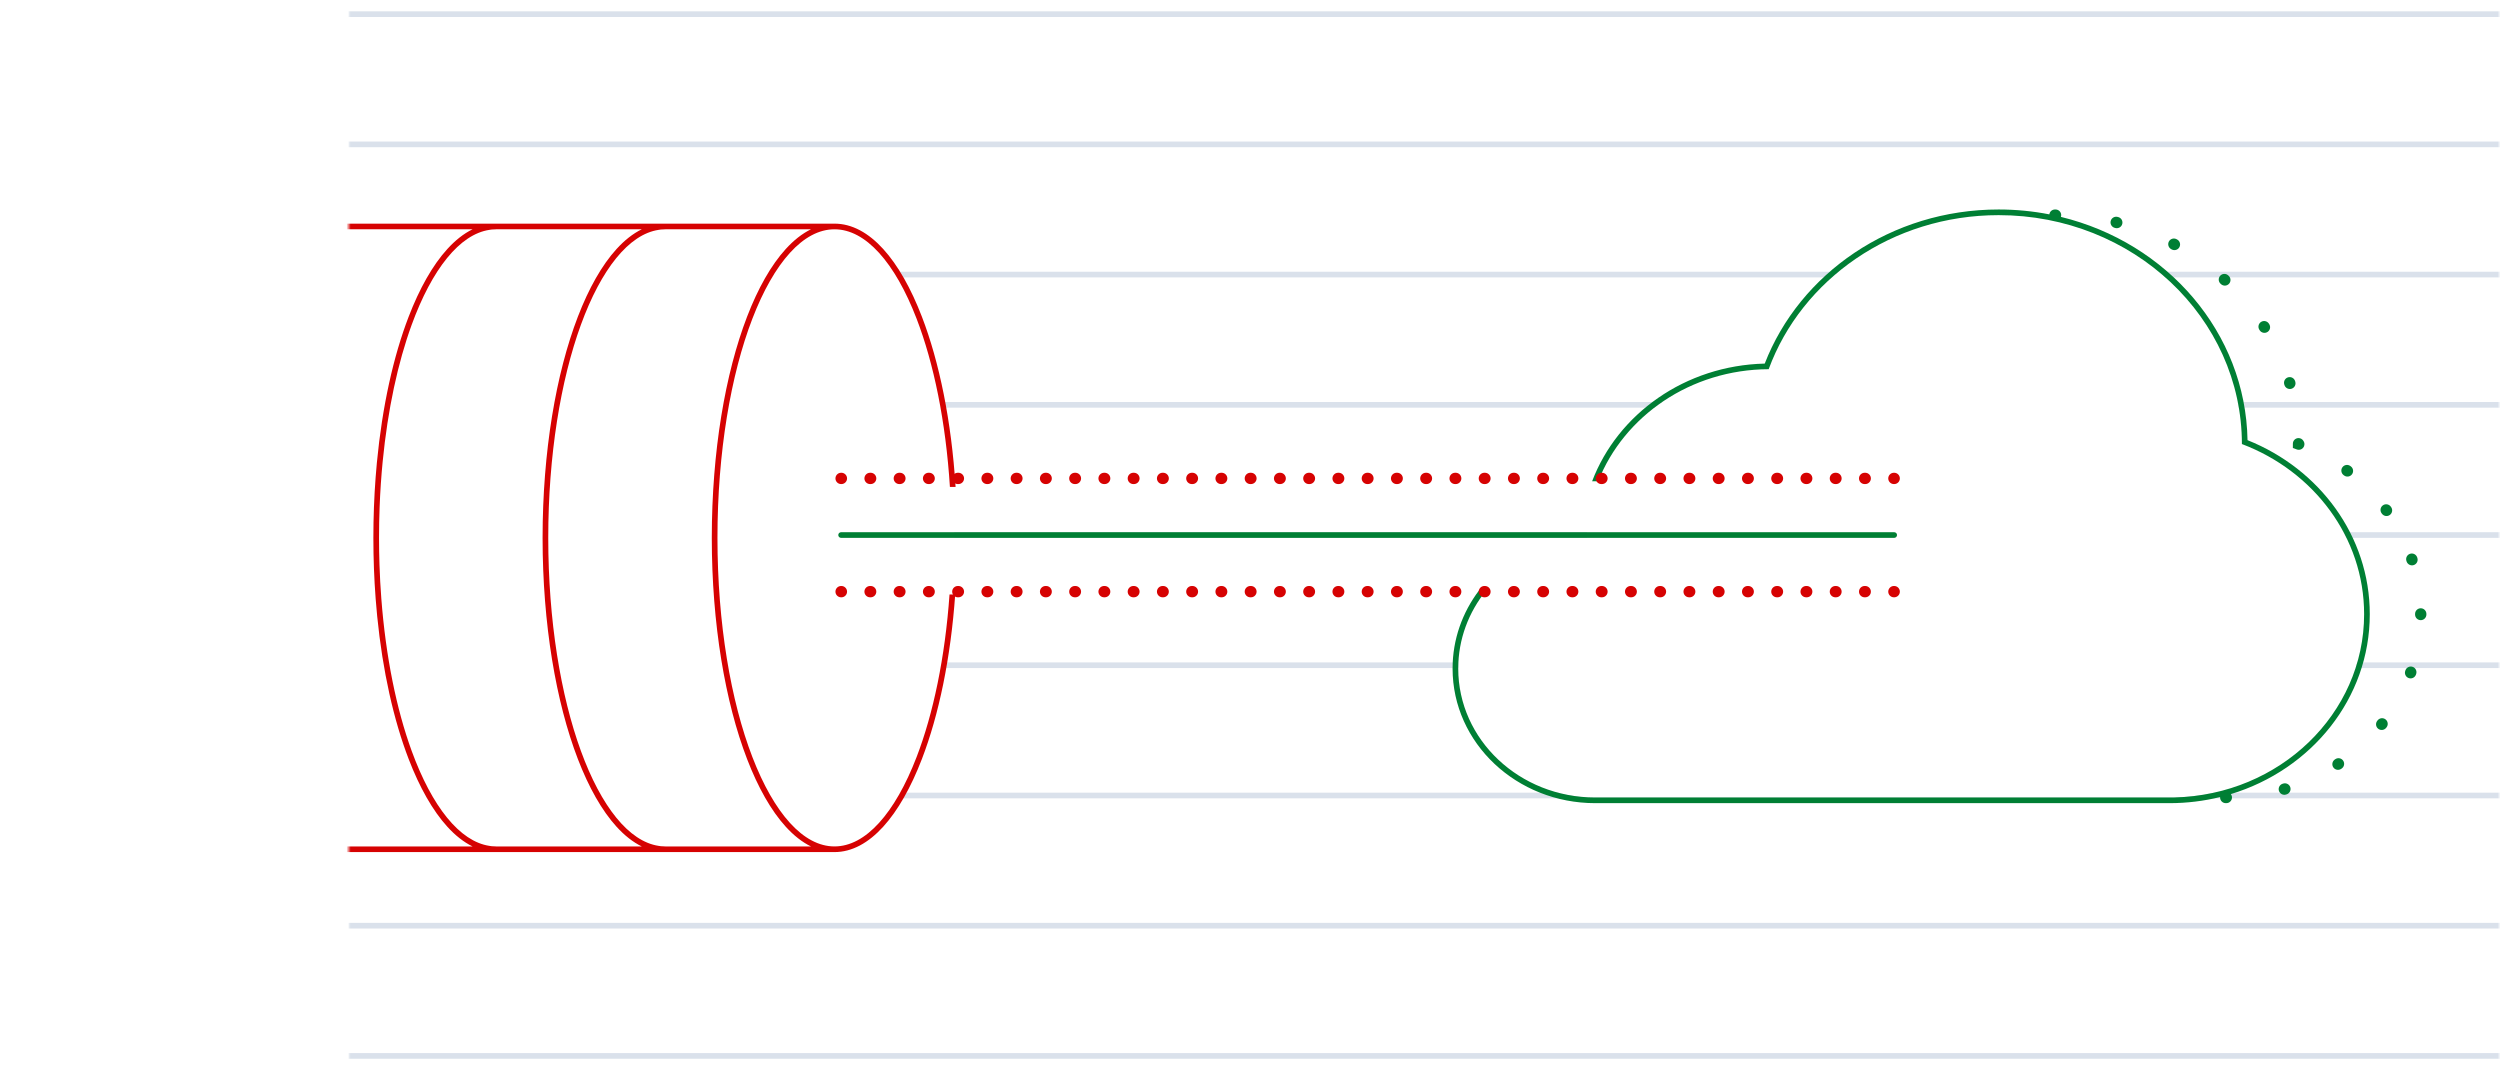 <svg width="581" height="250" viewBox="0 0 581 250" fill="none" xmlns="http://www.w3.org/2000/svg">
<mask id="mask0_5_117" style="mask-type:luminance" maskUnits="userSpaceOnUse" x="0" y="0" width="581" height="250">
<path d="M580.998 0H0.998V250H580.998V0Z" fill="white"/>
</mask>
<g mask="url(#mask0_5_117)">
<mask id="mask1_5_117" style="mask-type:luminance" maskUnits="userSpaceOnUse" x="81" y="0" width="500" height="250">
<path d="M581 0H81V250H581V0Z" fill="white"/>
</mask>
<g mask="url(#mask1_5_117)">
<path d="M595.474 3.947H81V2.632H595.474V3.947Z" fill="#DAE1EB"/>
<path d="M595.474 34.211H81V32.895H595.474V34.211Z" fill="#DAE1EB"/>
<path d="M209.205 64.474H425.721C426.225 64.026 426.739 63.588 427.26 63.158H208.404C208.674 63.585 208.941 64.024 209.205 64.474Z" fill="#DAE1EB"/>
<path d="M219.244 94.737C219.166 94.296 219.086 93.857 219.004 93.421H386.296C385.677 93.844 385.071 94.283 384.478 94.737H219.244Z" fill="#DAE1EB"/>
<path d="M221.789 125C221.789 124.561 221.788 124.122 221.785 123.684H368.831C368.807 124.121 368.79 124.56 368.781 125H221.789Z" fill="#DAE1EB"/>
<path d="M219.244 155.263C219.322 154.827 219.397 154.388 219.471 153.947H338.93C338.908 154.384 338.897 154.822 338.895 155.263H219.244Z" fill="#DAE1EB"/>
<path d="M209.205 185.526C209.456 185.098 209.704 184.659 209.95 184.211H362.049C364.809 184.945 367.721 185.338 370.73 185.338H504.171C507.746 185.338 511.224 184.948 514.56 184.211H595.474V185.526H209.205Z" fill="#DAE1EB"/>
<path d="M520.061 93.421C520.148 93.858 520.228 94.296 520.303 94.737H595.474V93.421H520.061Z" fill="#DAE1EB"/>
<path d="M544.65 123.684C544.882 124.119 545.105 124.557 545.321 125H595.474V123.684H544.65Z" fill="#DAE1EB"/>
<path d="M547.839 153.947C547.712 154.389 547.577 154.828 547.435 155.263H595.474V153.947H547.839Z" fill="#DAE1EB"/>
<path d="M501.698 63.158C502.22 63.588 502.733 64.026 503.238 64.474H595.474V63.158H501.698Z" fill="#DAE1EB"/>
<path d="M595.474 215.789H81V214.474H595.474V215.789Z" fill="#DAE1EB"/>
<path d="M81 246.053H595.474V244.737H81V246.053Z" fill="#DAE1EB"/>
<path fill-rule="evenodd" clip-rule="evenodd" d="M504.172 185.338C504.562 185.338 504.952 185.334 505.34 185.325L504.172 185.338Z" fill="#007F34"/>
<path d="M490.523 51.373C490.352 52.08 490.785 52.791 491.491 52.963L491.627 52.996C492.333 53.169 493.045 52.737 493.218 52.032C493.392 51.326 492.96 50.613 492.254 50.44L492.112 50.405C491.406 50.234 490.695 50.667 490.523 51.373Z" fill="#007F34"/>
<path d="M504.047 56.134C503.708 56.777 503.955 57.573 504.598 57.912L504.721 57.977C505.363 58.317 506.159 58.072 506.499 57.43C506.84 56.788 506.595 55.992 505.953 55.651L505.824 55.583C505.181 55.245 504.386 55.491 504.047 56.134Z" fill="#007F34"/>
<path d="M515.975 64.083C515.485 64.62 515.524 65.453 516.061 65.942L516.164 66.035C516.7 66.526 517.532 66.489 518.023 65.953C518.514 65.417 518.477 64.585 517.941 64.094L517.833 63.996C517.296 63.507 516.464 63.546 515.975 64.083Z" fill="#007F34"/>
<path d="M525.475 74.811C524.862 75.201 524.681 76.014 525.071 76.628L525.145 76.745C525.534 77.359 526.346 77.542 526.961 77.154C527.575 76.766 527.758 75.953 527.37 75.338L527.291 75.215C526.901 74.602 526.088 74.421 525.475 74.811Z" fill="#007F34"/>
<path d="M531.749 87.69C531.052 87.896 530.653 88.627 530.859 89.324L530.898 89.457C531.102 90.155 531.832 90.555 532.53 90.352C533.227 90.148 533.628 89.418 533.424 88.72L533.383 88.58C533.178 87.883 532.446 87.484 531.749 87.69Z" fill="#007F34"/>
<path d="M534.174 101.809C533.447 101.811 532.859 102.401 532.861 103.127V104.106L533.77 104.449C534.449 104.707 535.209 104.365 535.467 103.686C535.627 103.264 535.556 102.81 535.315 102.466C535.087 102.072 534.661 101.808 534.174 101.809Z" fill="#007F34"/>
<path d="M544.39 108.576C543.955 109.158 544.075 109.983 544.657 110.418L544.756 110.492C545.337 110.929 546.162 110.812 546.599 110.231C547.035 109.651 546.918 108.826 546.338 108.389L546.232 108.31C545.65 107.875 544.825 107.994 544.39 108.576Z" fill="#007F34"/>
<path d="M553.768 117.45C553.183 117.88 553.058 118.704 553.489 119.289L553.562 119.389C553.991 119.976 554.814 120.104 555.401 119.675C555.987 119.246 556.115 118.422 555.686 117.836L555.608 117.729C555.177 117.144 554.353 117.019 553.768 117.45Z" fill="#007F34"/>
<path d="M560.087 128.703C559.398 128.933 559.025 129.678 559.256 130.368L559.295 130.485C559.523 131.175 560.267 131.55 560.957 131.322C561.647 131.093 562.021 130.349 561.793 129.659L561.752 129.534C561.521 128.845 560.776 128.472 560.087 128.703Z" fill="#007F34"/>
<path d="M562.577 141.362C561.851 141.363 561.263 141.953 561.264 142.68V142.742V142.809C561.262 143.536 561.851 144.126 562.577 144.127C563.304 144.128 563.894 143.54 563.895 142.813V142.742V142.676C563.894 141.949 563.304 141.361 562.577 141.362Z" fill="#007F34"/>
<path d="M560.708 154.976C560.023 154.733 559.271 155.092 559.029 155.777L558.984 155.902C558.74 156.586 559.096 157.339 559.78 157.584C560.464 157.828 561.217 157.472 561.462 156.788L561.51 156.655C561.752 155.97 561.393 155.218 560.708 154.976Z" fill="#007F34"/>
<path d="M554.411 167.195C553.842 166.743 553.014 166.837 552.562 167.406L552.48 167.51C552.026 168.078 552.118 168.906 552.686 169.359C553.254 169.813 554.082 169.721 554.535 169.153L554.623 169.043C555.075 168.474 554.98 167.647 554.411 167.195Z" fill="#007F34"/>
<path d="M544.559 176.79C544.156 176.185 543.339 176.022 542.734 176.425L542.624 176.499C542.018 176.9 541.852 177.717 542.254 178.322C542.655 178.928 543.472 179.094 544.077 178.692L544.195 178.614C544.799 178.211 544.962 177.394 544.559 176.79Z" fill="#007F34"/>
<path d="M532.272 182.981C532.065 182.284 531.332 181.888 530.635 182.096L530.508 182.134C529.811 182.339 529.412 183.071 529.618 183.768C529.824 184.465 530.555 184.863 531.252 184.658L531.387 184.618C532.084 184.41 532.48 183.677 532.272 182.981Z" fill="#007F34"/>
<path d="M464.48 48.684C439.543 48.684 418.241 63.566 410.125 84.498C391.66 84.935 375.963 96.177 370.011 111.842H371.425C377.412 96.691 392.879 85.881 411.04 85.801C418.705 64.963 439.736 50 464.48 50C495.695 50 521.003 73.815 521.018 103.196C537.666 109.487 549.421 124.822 549.421 142.742C549.421 165.9 529.79 184.741 505.34 185.325C504.952 185.334 504.562 185.338 504.172 185.338H382.513H370.73C353.148 185.338 338.895 171.921 338.895 155.37C338.895 148.547 341.317 142.256 345.397 137.218H343.724C339.859 142.328 337.579 148.588 337.579 155.37C337.579 172.721 352.498 186.654 370.73 186.654H504.172C508.239 186.654 512.187 186.161 515.952 185.235C515.949 185.269 515.948 185.304 515.948 185.338C515.948 186.065 516.537 186.654 517.264 186.654H517.401C518.127 186.653 518.715 186.063 518.714 185.337C518.714 185.041 518.616 184.768 518.451 184.549C537.148 178.872 550.737 162.346 550.737 142.742C550.737 124.524 538.986 108.95 522.326 102.293C521.882 77.245 503.559 56.388 478.961 50.408C479.002 50.28 479.025 50.144 479.025 50.002C479.026 49.275 478.438 48.685 477.711 48.684L477.638 48.684L477.568 48.684C476.904 48.685 476.355 49.178 476.267 49.818C472.459 49.075 468.517 48.684 464.48 48.684Z" fill="#007F34"/>
<path fill-rule="evenodd" clip-rule="evenodd" d="M193.935 198.026C198.03 198.026 201.857 195.867 205.263 192.124C208.67 188.381 211.707 183.001 214.245 176.409C218.184 166.175 220.948 152.939 221.99 138.158H220.67C219.632 152.796 216.893 165.866 213.017 175.936C210.513 182.44 207.549 187.658 204.29 191.239C201.032 194.819 197.532 196.71 193.935 196.711C190.339 196.711 186.838 194.819 183.58 191.239C180.322 187.658 177.357 182.44 174.853 175.936C169.848 162.933 166.738 144.925 166.738 125C166.738 105.075 169.848 87.067 174.853 74.064C177.357 67.56 180.322 62.342 183.58 58.761C186.838 55.181 190.339 53.289 193.935 53.289C197.532 53.29 201.032 55.181 204.29 58.761C207.549 62.342 210.513 67.56 213.017 74.064C217.008 84.434 219.794 97.988 220.759 113.158H222.077C221.111 97.847 218.3 84.128 214.245 73.591C211.707 66.999 208.67 61.619 205.263 57.876C201.857 54.133 198.03 51.974 193.935 51.974H73.664V52.215C70.001 52.947 66.594 55.404 63.548 59.149C60.343 63.088 57.492 68.508 55.113 75.033C50.355 88.086 47.447 105.672 47.447 125C47.447 144.328 50.355 161.914 55.113 174.967C57.492 181.492 60.343 186.912 63.547 190.851C66.594 194.596 70.001 197.053 73.664 197.785V198.026H193.935ZM154.609 53.289H188.465C186.405 54.296 184.444 55.855 182.605 57.876C179.199 61.619 176.161 66.999 173.624 73.591C168.547 86.78 165.421 104.956 165.421 125C165.421 145.044 168.547 163.22 173.624 176.409C176.161 183.001 179.199 188.381 182.605 192.124C184.444 194.145 186.405 195.704 188.465 196.711H154.609C154.263 196.711 153.918 196.693 153.574 196.658L153.07 196.582C149.637 196.065 146.304 193.814 143.219 190.021C140.137 186.232 137.348 180.957 135 174.517C130.305 161.639 127.414 144.211 127.414 125C127.414 105.789 130.305 88.361 135 75.483C137.348 69.043 140.137 63.768 143.219 59.979C146.304 56.186 149.637 53.935 153.07 53.418L153.574 53.342C153.918 53.307 154.264 53.289 154.609 53.289ZM149.141 196.711H115.285C114.938 196.711 114.591 196.693 114.246 196.658L113.744 196.582C110.311 196.065 106.978 193.814 103.893 190.021C100.811 186.232 98.022 180.957 95.674 174.517C92.153 164.858 89.646 152.641 88.613 139.031C88.419 136.484 88.278 133.888 88.191 131.251C88.122 129.191 88.088 127.106 88.088 125C88.088 122.599 88.133 120.225 88.221 117.885C88.358 114.256 88.598 110.707 88.934 107.258C90.115 95.138 92.476 84.255 95.674 75.483C98.022 69.043 100.811 63.768 103.893 59.979C106.978 56.186 110.311 53.935 113.744 53.418L114.246 53.342C114.591 53.307 114.938 53.289 115.285 53.289H149.141C147.081 54.296 145.12 55.855 143.281 57.876C139.875 61.619 136.837 66.999 134.3 73.591C129.223 86.78 126.097 104.956 126.097 125C126.097 145.044 129.223 163.22 134.3 176.409C136.837 183.001 139.875 188.381 143.281 192.124C145.12 194.145 147.081 195.704 149.141 196.711ZM87.3 139.126C87.404 140.495 87.523 141.85 87.656 143.191C88.922 155.942 91.489 167.351 94.975 176.409C97.512 183.001 100.55 188.381 103.956 192.124C105.795 194.145 107.756 195.704 109.816 196.711H74.98V196.667L74.42 196.582C70.986 196.065 67.654 193.814 64.568 190.021C61.486 186.232 58.697 180.957 56.349 174.517C51.655 161.639 48.763 144.211 48.763 125C48.763 105.789 51.655 88.361 56.349 75.483C58.697 69.043 61.486 63.768 64.568 59.979C67.654 56.186 70.986 53.935 74.42 53.418L74.98 53.333V53.289H109.816C107.756 54.296 105.795 55.855 103.956 57.876C100.55 61.619 97.512 66.999 94.975 73.591C91.428 82.806 88.833 94.455 87.591 107.475C87.484 108.598 87.387 109.731 87.3 110.874C86.954 115.445 86.772 120.168 86.772 125C86.772 129.832 86.954 134.555 87.3 139.126Z" fill="#D60202"/>
<path fill-rule="evenodd" clip-rule="evenodd" d="M194.816 124.342C194.816 123.979 195.11 123.684 195.474 123.684H440.21C440.574 123.684 440.868 123.979 440.868 124.342C440.868 124.706 440.574 125 440.21 125H195.474C195.11 125 194.816 124.706 194.816 124.342Z" fill="#007F34"/>
<path fill-rule="evenodd" clip-rule="evenodd" d="M194.158 111.184C194.158 110.458 194.747 109.868 195.474 109.868H195.54C196.267 109.868 196.856 110.458 196.856 111.184C196.856 111.911 196.267 112.5 195.54 112.5H195.474C194.747 112.5 194.158 111.911 194.158 111.184ZM200.89 111.184C200.89 110.458 201.479 109.868 202.205 109.868H202.339C203.065 109.868 203.654 110.458 203.654 111.184C203.654 111.911 203.065 112.5 202.339 112.5H202.205C201.479 112.5 200.89 111.911 200.89 111.184ZM207.688 111.184C207.688 110.458 208.277 109.868 209.004 109.868H209.137C209.864 109.868 210.453 110.458 210.453 111.184C210.453 111.911 209.864 112.5 209.137 112.5H209.004C208.277 112.5 207.688 111.911 207.688 111.184ZM214.486 111.184C214.486 110.458 215.075 109.868 215.802 109.868H215.935C216.662 109.868 217.251 110.458 217.251 111.184C217.251 111.911 216.662 112.5 215.935 112.5H215.802C215.075 112.5 214.486 111.911 214.486 111.184ZM221.284 111.184C221.284 110.458 221.873 109.868 222.6 109.868H222.733C223.46 109.868 224.049 110.458 224.049 111.184C224.049 111.911 223.46 112.5 222.733 112.5H222.6C221.873 112.5 221.284 111.911 221.284 111.184ZM228.083 111.184C228.083 110.458 228.672 109.868 229.398 109.868H229.532C230.258 109.868 230.847 110.458 230.847 111.184C230.847 111.911 230.258 112.5 229.532 112.5H229.398C228.672 112.5 228.083 111.911 228.083 111.184ZM234.881 111.184C234.881 110.458 235.47 109.868 236.197 109.868H236.33C237.057 109.868 237.646 110.458 237.646 111.184C237.646 111.911 237.057 112.5 236.33 112.5H236.197C235.47 112.5 234.881 111.911 234.881 111.184ZM241.679 111.184C241.679 110.458 242.268 109.868 242.995 109.868H243.128C243.855 109.868 244.444 110.458 244.444 111.184C244.444 111.911 243.855 112.5 243.128 112.5H242.995C242.268 112.5 241.679 111.911 241.679 111.184ZM248.477 111.184C248.477 110.458 249.066 109.868 249.793 109.868H249.926C250.653 109.868 251.242 110.458 251.242 111.184C251.242 111.911 250.653 112.5 249.926 112.5H249.793C249.066 112.5 248.477 111.911 248.477 111.184ZM255.276 111.184C255.276 110.458 255.865 109.868 256.591 109.868H256.725C257.451 109.868 258.04 110.458 258.04 111.184C258.04 111.911 257.451 112.5 256.725 112.5H256.591C255.865 112.5 255.276 111.911 255.276 111.184ZM262.074 111.184C262.074 110.458 262.663 109.868 263.39 109.868H263.523C264.25 109.868 264.839 110.458 264.839 111.184C264.839 111.911 264.25 112.5 263.523 112.5H263.39C262.663 112.5 262.074 111.911 262.074 111.184ZM268.872 111.184C268.872 110.458 269.461 109.868 270.188 109.868H270.321C271.048 109.868 271.637 110.458 271.637 111.184C271.637 111.911 271.048 112.5 270.321 112.5H270.188C269.461 112.5 268.872 111.911 268.872 111.184ZM275.67 111.184C275.67 110.458 276.259 109.868 276.986 109.868H277.119C277.846 109.868 278.435 110.458 278.435 111.184C278.435 111.911 277.846 112.5 277.119 112.5H276.986C276.259 112.5 275.67 111.911 275.67 111.184ZM282.469 111.184C282.469 110.458 283.058 109.868 283.784 109.868H283.918C284.644 109.868 285.233 110.458 285.233 111.184C285.233 111.911 284.644 112.5 283.918 112.5H283.784C283.058 112.5 282.469 111.911 282.469 111.184ZM289.267 111.184C289.267 110.458 289.856 109.868 290.583 109.868H290.716C291.443 109.868 292.032 110.458 292.032 111.184C292.032 111.911 291.443 112.5 290.716 112.5H290.583C289.856 112.5 289.267 111.911 289.267 111.184ZM296.065 111.184C296.065 110.458 296.654 109.868 297.381 109.868H297.514C298.241 109.868 298.83 110.458 298.83 111.184C298.83 111.911 298.241 112.5 297.514 112.5H297.381C296.654 112.5 296.065 111.911 296.065 111.184ZM302.863 111.184C302.863 110.458 303.452 109.868 304.179 109.868H304.312C305.039 109.868 305.628 110.458 305.628 111.184C305.628 111.911 305.039 112.5 304.312 112.5H304.179C303.452 112.5 302.863 111.911 302.863 111.184ZM309.662 111.184C309.662 110.458 310.251 109.868 310.977 109.868H311.111C311.837 109.868 312.426 110.458 312.426 111.184C312.426 111.911 311.837 112.5 311.111 112.5H310.977C310.251 112.5 309.662 111.911 309.662 111.184ZM316.46 111.184C316.46 110.458 317.049 109.868 317.776 109.868H317.909C318.636 109.868 319.225 110.458 319.225 111.184C319.225 111.911 318.636 112.5 317.909 112.5H317.776C317.049 112.5 316.46 111.911 316.46 111.184ZM323.258 111.184C323.258 110.458 323.847 109.868 324.574 109.868H324.707C325.434 109.868 326.023 110.458 326.023 111.184C326.023 111.911 325.434 112.5 324.707 112.5H324.574C323.847 112.5 323.258 111.911 323.258 111.184ZM330.056 111.184C330.056 110.458 330.645 109.868 331.372 109.868H331.505C332.232 109.868 332.821 110.458 332.821 111.184C332.821 111.911 332.232 112.5 331.505 112.5H331.372C330.645 112.5 330.056 111.911 330.056 111.184ZM336.855 111.184C336.855 110.458 337.444 109.868 338.17 109.868H338.304C339.03 109.868 339.619 110.458 339.619 111.184C339.619 111.911 339.03 112.5 338.304 112.5H338.17C337.444 112.5 336.855 111.911 336.855 111.184ZM343.653 111.184C343.653 110.458 344.242 109.868 344.969 109.868H345.102C345.829 109.868 346.418 110.458 346.418 111.184C346.418 111.911 345.829 112.5 345.102 112.5H344.969C344.242 112.5 343.653 111.911 343.653 111.184ZM350.451 111.184C350.451 110.458 351.04 109.868 351.767 109.868H351.9C352.627 109.868 353.216 110.458 353.216 111.184C353.216 111.911 352.627 112.5 351.9 112.5H351.767C351.04 112.5 350.451 111.911 350.451 111.184ZM357.249 111.184C357.249 110.458 357.838 109.868 358.565 109.868H358.698C359.425 109.868 360.014 110.458 360.014 111.184C360.014 111.911 359.425 112.5 358.698 112.5H358.565C357.838 112.5 357.249 111.911 357.249 111.184ZM364.048 111.184C364.048 110.458 364.637 109.868 365.363 109.868H365.497C366.223 109.868 366.812 110.458 366.812 111.184C366.812 111.911 366.223 112.5 365.497 112.5H365.363C364.637 112.5 364.048 111.911 364.048 111.184ZM370.846 111.184C370.846 110.458 371.435 109.868 372.162 109.868H372.295C373.022 109.868 373.611 110.458 373.611 111.184C373.611 111.911 373.022 112.5 372.295 112.5H372.162C371.435 112.5 370.846 111.911 370.846 111.184ZM377.644 111.184C377.644 110.458 378.233 109.868 378.96 109.868H379.093C379.82 109.868 380.409 110.458 380.409 111.184C380.409 111.911 379.82 112.5 379.093 112.5H378.96C378.233 112.5 377.644 111.911 377.644 111.184ZM384.442 111.184C384.442 110.458 385.031 109.868 385.758 109.868H385.891C386.618 109.868 387.207 110.458 387.207 111.184C387.207 111.911 386.618 112.5 385.891 112.5H385.758C385.031 112.5 384.442 111.911 384.442 111.184ZM391.24 111.184C391.24 110.458 391.83 109.868 392.556 109.868H392.69C393.416 109.868 394.005 110.458 394.005 111.184C394.005 111.911 393.416 112.5 392.69 112.5H392.556C391.83 112.5 391.24 111.911 391.24 111.184ZM398.039 111.184C398.039 110.458 398.628 109.868 399.354 109.868H399.488C400.214 109.868 400.804 110.458 400.804 111.184C400.804 111.911 400.214 112.5 399.488 112.5H399.354C398.628 112.5 398.039 111.911 398.039 111.184ZM404.837 111.184C404.837 110.458 405.426 109.868 406.153 109.868H406.286C407.013 109.868 407.602 110.458 407.602 111.184C407.602 111.911 407.013 112.5 406.286 112.5H406.153C405.426 112.5 404.837 111.911 404.837 111.184ZM411.635 111.184C411.635 110.458 412.224 109.868 412.951 109.868H413.084C413.811 109.868 414.4 110.458 414.4 111.184C414.4 111.911 413.811 112.5 413.084 112.5H412.951C412.224 112.5 411.635 111.911 411.635 111.184ZM418.433 111.184C418.433 110.458 419.022 109.868 419.749 109.868H419.882C420.609 109.868 421.198 110.458 421.198 111.184C421.198 111.911 420.609 112.5 419.882 112.5H419.749C419.022 112.5 418.433 111.911 418.433 111.184ZM425.232 111.184C425.232 110.458 425.821 109.868 426.547 109.868H426.681C427.407 109.868 427.996 110.458 427.996 111.184C427.996 111.911 427.407 112.5 426.681 112.5H426.547C425.821 112.5 425.232 111.911 425.232 111.184ZM432.03 111.184C432.03 110.458 432.619 109.868 433.346 109.868H433.479C434.206 109.868 434.795 110.458 434.795 111.184C434.795 111.911 434.206 112.5 433.479 112.5H433.346C432.619 112.5 432.03 111.911 432.03 111.184ZM438.828 111.184C438.828 110.458 439.417 109.868 440.144 109.868H440.211C440.937 109.868 441.526 110.458 441.526 111.184C441.526 111.911 440.937 112.5 440.211 112.5H440.144C439.417 112.5 438.828 111.911 438.828 111.184Z" fill="#D60202"/>
<path fill-rule="evenodd" clip-rule="evenodd" d="M194.158 137.5C194.158 136.773 194.747 136.184 195.474 136.184H195.54C196.267 136.184 196.856 136.773 196.856 137.5C196.856 138.227 196.267 138.816 195.54 138.816H195.474C194.747 138.816 194.158 138.227 194.158 137.5ZM200.89 137.5C200.89 136.773 201.479 136.184 202.205 136.184H202.339C203.065 136.184 203.654 136.773 203.654 137.5C203.654 138.227 203.065 138.816 202.339 138.816H202.205C201.479 138.816 200.89 138.227 200.89 137.5ZM207.688 137.5C207.688 136.773 208.277 136.184 209.004 136.184H209.137C209.864 136.184 210.453 136.773 210.453 137.5C210.453 138.227 209.864 138.816 209.137 138.816H209.004C208.277 138.816 207.688 138.227 207.688 137.5ZM214.486 137.5C214.486 136.773 215.075 136.184 215.802 136.184H215.935C216.662 136.184 217.251 136.773 217.251 137.5C217.251 138.227 216.662 138.816 215.935 138.816H215.802C215.075 138.816 214.486 138.227 214.486 137.5ZM221.284 137.5C221.284 136.773 221.873 136.184 222.6 136.184H222.733C223.46 136.184 224.049 136.773 224.049 137.5C224.049 138.227 223.46 138.816 222.733 138.816H222.6C221.873 138.816 221.284 138.227 221.284 137.5ZM228.083 137.5C228.083 136.773 228.672 136.184 229.398 136.184H229.532C230.258 136.184 230.847 136.773 230.847 137.5C230.847 138.227 230.258 138.816 229.532 138.816H229.398C228.672 138.816 228.083 138.227 228.083 137.5ZM234.881 137.5C234.881 136.773 235.47 136.184 236.197 136.184H236.33C237.057 136.184 237.646 136.773 237.646 137.5C237.646 138.227 237.057 138.816 236.33 138.816H236.197C235.47 138.816 234.881 138.227 234.881 137.5ZM241.679 137.5C241.679 136.773 242.268 136.184 242.995 136.184H243.128C243.855 136.184 244.444 136.773 244.444 137.5C244.444 138.227 243.855 138.816 243.128 138.816H242.995C242.268 138.816 241.679 138.227 241.679 137.5ZM248.477 137.5C248.477 136.773 249.066 136.184 249.793 136.184H249.926C250.653 136.184 251.242 136.773 251.242 137.5C251.242 138.227 250.653 138.816 249.926 138.816H249.793C249.066 138.816 248.477 138.227 248.477 137.5ZM255.276 137.5C255.276 136.773 255.865 136.184 256.591 136.184H256.725C257.451 136.184 258.04 136.773 258.04 137.5C258.04 138.227 257.451 138.816 256.725 138.816H256.591C255.865 138.816 255.276 138.227 255.276 137.5ZM262.074 137.5C262.074 136.773 262.663 136.184 263.39 136.184H263.523C264.25 136.184 264.839 136.773 264.839 137.5C264.839 138.227 264.25 138.816 263.523 138.816H263.39C262.663 138.816 262.074 138.227 262.074 137.5ZM268.872 137.5C268.872 136.773 269.461 136.184 270.188 136.184H270.321C271.048 136.184 271.637 136.773 271.637 137.5C271.637 138.227 271.048 138.816 270.321 138.816H270.188C269.461 138.816 268.872 138.227 268.872 137.5ZM275.67 137.5C275.67 136.773 276.259 136.184 276.986 136.184H277.119C277.846 136.184 278.435 136.773 278.435 137.5C278.435 138.227 277.846 138.816 277.119 138.816H276.986C276.259 138.816 275.67 138.227 275.67 137.5ZM282.469 137.5C282.469 136.773 283.058 136.184 283.784 136.184H283.918C284.644 136.184 285.233 136.773 285.233 137.5C285.233 138.227 284.644 138.816 283.918 138.816H283.784C283.058 138.816 282.469 138.227 282.469 137.5ZM289.267 137.5C289.267 136.773 289.856 136.184 290.583 136.184H290.716C291.443 136.184 292.032 136.773 292.032 137.5C292.032 138.227 291.443 138.816 290.716 138.816H290.583C289.856 138.816 289.267 138.227 289.267 137.5ZM296.065 137.5C296.065 136.773 296.654 136.184 297.381 136.184H297.514C298.241 136.184 298.83 136.773 298.83 137.5C298.83 138.227 298.241 138.816 297.514 138.816H297.381C296.654 138.816 296.065 138.227 296.065 137.5ZM302.863 137.5C302.863 136.773 303.452 136.184 304.179 136.184H304.312C305.039 136.184 305.628 136.773 305.628 137.5C305.628 138.227 305.039 138.816 304.312 138.816H304.179C303.452 138.816 302.863 138.227 302.863 137.5ZM309.662 137.5C309.662 136.773 310.251 136.184 310.977 136.184H311.111C311.837 136.184 312.426 136.773 312.426 137.5C312.426 138.227 311.837 138.816 311.111 138.816H310.977C310.251 138.816 309.662 138.227 309.662 137.5ZM316.46 137.5C316.46 136.773 317.049 136.184 317.776 136.184H317.909C318.636 136.184 319.225 136.773 319.225 137.5C319.225 138.227 318.636 138.816 317.909 138.816H317.776C317.049 138.816 316.46 138.227 316.46 137.5ZM323.258 137.5C323.258 136.773 323.847 136.184 324.574 136.184H324.707C325.434 136.184 326.023 136.773 326.023 137.5C326.023 138.227 325.434 138.816 324.707 138.816H324.574C323.847 138.816 323.258 138.227 323.258 137.5ZM330.056 137.5C330.056 136.773 330.645 136.184 331.372 136.184H331.505C332.232 136.184 332.821 136.773 332.821 137.5C332.821 138.227 332.232 138.816 331.505 138.816H331.372C330.645 138.816 330.056 138.227 330.056 137.5ZM336.855 137.5C336.855 136.773 337.444 136.184 338.17 136.184H338.304C339.03 136.184 339.619 136.773 339.619 137.5C339.619 138.227 339.03 138.816 338.304 138.816H338.17C337.444 138.816 336.855 138.227 336.855 137.5ZM343.653 137.5C343.653 136.773 344.242 136.184 344.969 136.184H345.102C345.829 136.184 346.418 136.773 346.418 137.5C346.418 138.227 345.829 138.816 345.102 138.816H344.969C344.242 138.816 343.653 138.227 343.653 137.5ZM350.451 137.5C350.451 136.773 351.04 136.184 351.767 136.184H351.9C352.627 136.184 353.216 136.773 353.216 137.5C353.216 138.227 352.627 138.816 351.9 138.816H351.767C351.04 138.816 350.451 138.227 350.451 137.5ZM357.249 137.5C357.249 136.773 357.838 136.184 358.565 136.184H358.698C359.425 136.184 360.014 136.773 360.014 137.5C360.014 138.227 359.425 138.816 358.698 138.816H358.565C357.838 138.816 357.249 138.227 357.249 137.5ZM364.048 137.5C364.048 136.773 364.637 136.184 365.363 136.184H365.497C366.223 136.184 366.812 136.773 366.812 137.5C366.812 138.227 366.223 138.816 365.497 138.816H365.363C364.637 138.816 364.048 138.227 364.048 137.5ZM370.846 137.5C370.846 136.773 371.435 136.184 372.162 136.184H372.295C373.022 136.184 373.611 136.773 373.611 137.5C373.611 138.227 373.022 138.816 372.295 138.816H372.162C371.435 138.816 370.846 138.227 370.846 137.5ZM377.644 137.5C377.644 136.773 378.233 136.184 378.96 136.184H379.093C379.82 136.184 380.409 136.773 380.409 137.5C380.409 138.227 379.82 138.816 379.093 138.816H378.96C378.233 138.816 377.644 138.227 377.644 137.5ZM384.442 137.5C384.442 136.773 385.031 136.184 385.758 136.184H385.891C386.618 136.184 387.207 136.773 387.207 137.5C387.207 138.227 386.618 138.816 385.891 138.816H385.758C385.031 138.816 384.442 138.227 384.442 137.5ZM391.24 137.5C391.24 136.773 391.83 136.184 392.556 136.184H392.69C393.416 136.184 394.005 136.773 394.005 137.5C394.005 138.227 393.416 138.816 392.69 138.816H392.556C391.83 138.816 391.24 138.227 391.24 137.5ZM398.039 137.5C398.039 136.773 398.628 136.184 399.354 136.184H399.488C400.214 136.184 400.804 136.773 400.804 137.5C400.804 138.227 400.214 138.816 399.488 138.816H399.354C398.628 138.816 398.039 138.227 398.039 137.5ZM404.837 137.5C404.837 136.773 405.426 136.184 406.153 136.184H406.286C407.013 136.184 407.602 136.773 407.602 137.5C407.602 138.227 407.013 138.816 406.286 138.816H406.153C405.426 138.816 404.837 138.227 404.837 137.5ZM411.635 137.5C411.635 136.773 412.224 136.184 412.951 136.184H413.084C413.811 136.184 414.4 136.773 414.4 137.5C414.4 138.227 413.811 138.816 413.084 138.816H412.951C412.224 138.816 411.635 138.227 411.635 137.5ZM418.433 137.5C418.433 136.773 419.022 136.184 419.749 136.184H419.882C420.609 136.184 421.198 136.773 421.198 137.5C421.198 138.227 420.609 138.816 419.882 138.816H419.749C419.022 138.816 418.433 138.227 418.433 137.5ZM425.232 137.5C425.232 136.773 425.821 136.184 426.547 136.184H426.681C427.407 136.184 427.996 136.773 427.996 137.5C427.996 138.227 427.407 138.816 426.681 138.816H426.547C425.821 138.816 425.232 138.227 425.232 137.5ZM432.03 137.5C432.03 136.773 432.619 136.184 433.346 136.184H433.479C434.206 136.184 434.795 136.773 434.795 137.5C434.795 138.227 434.206 138.816 433.479 138.816H433.346C432.619 138.816 432.03 138.227 432.03 137.5ZM438.828 137.5C438.828 136.773 439.417 136.184 440.144 136.184H440.211C440.937 136.184 441.526 136.773 441.526 137.5C441.526 138.227 440.937 138.816 440.211 138.816H440.144C439.417 138.816 438.828 138.227 438.828 137.5Z" fill="#D60202"/>
</g>
</g>
</svg>

